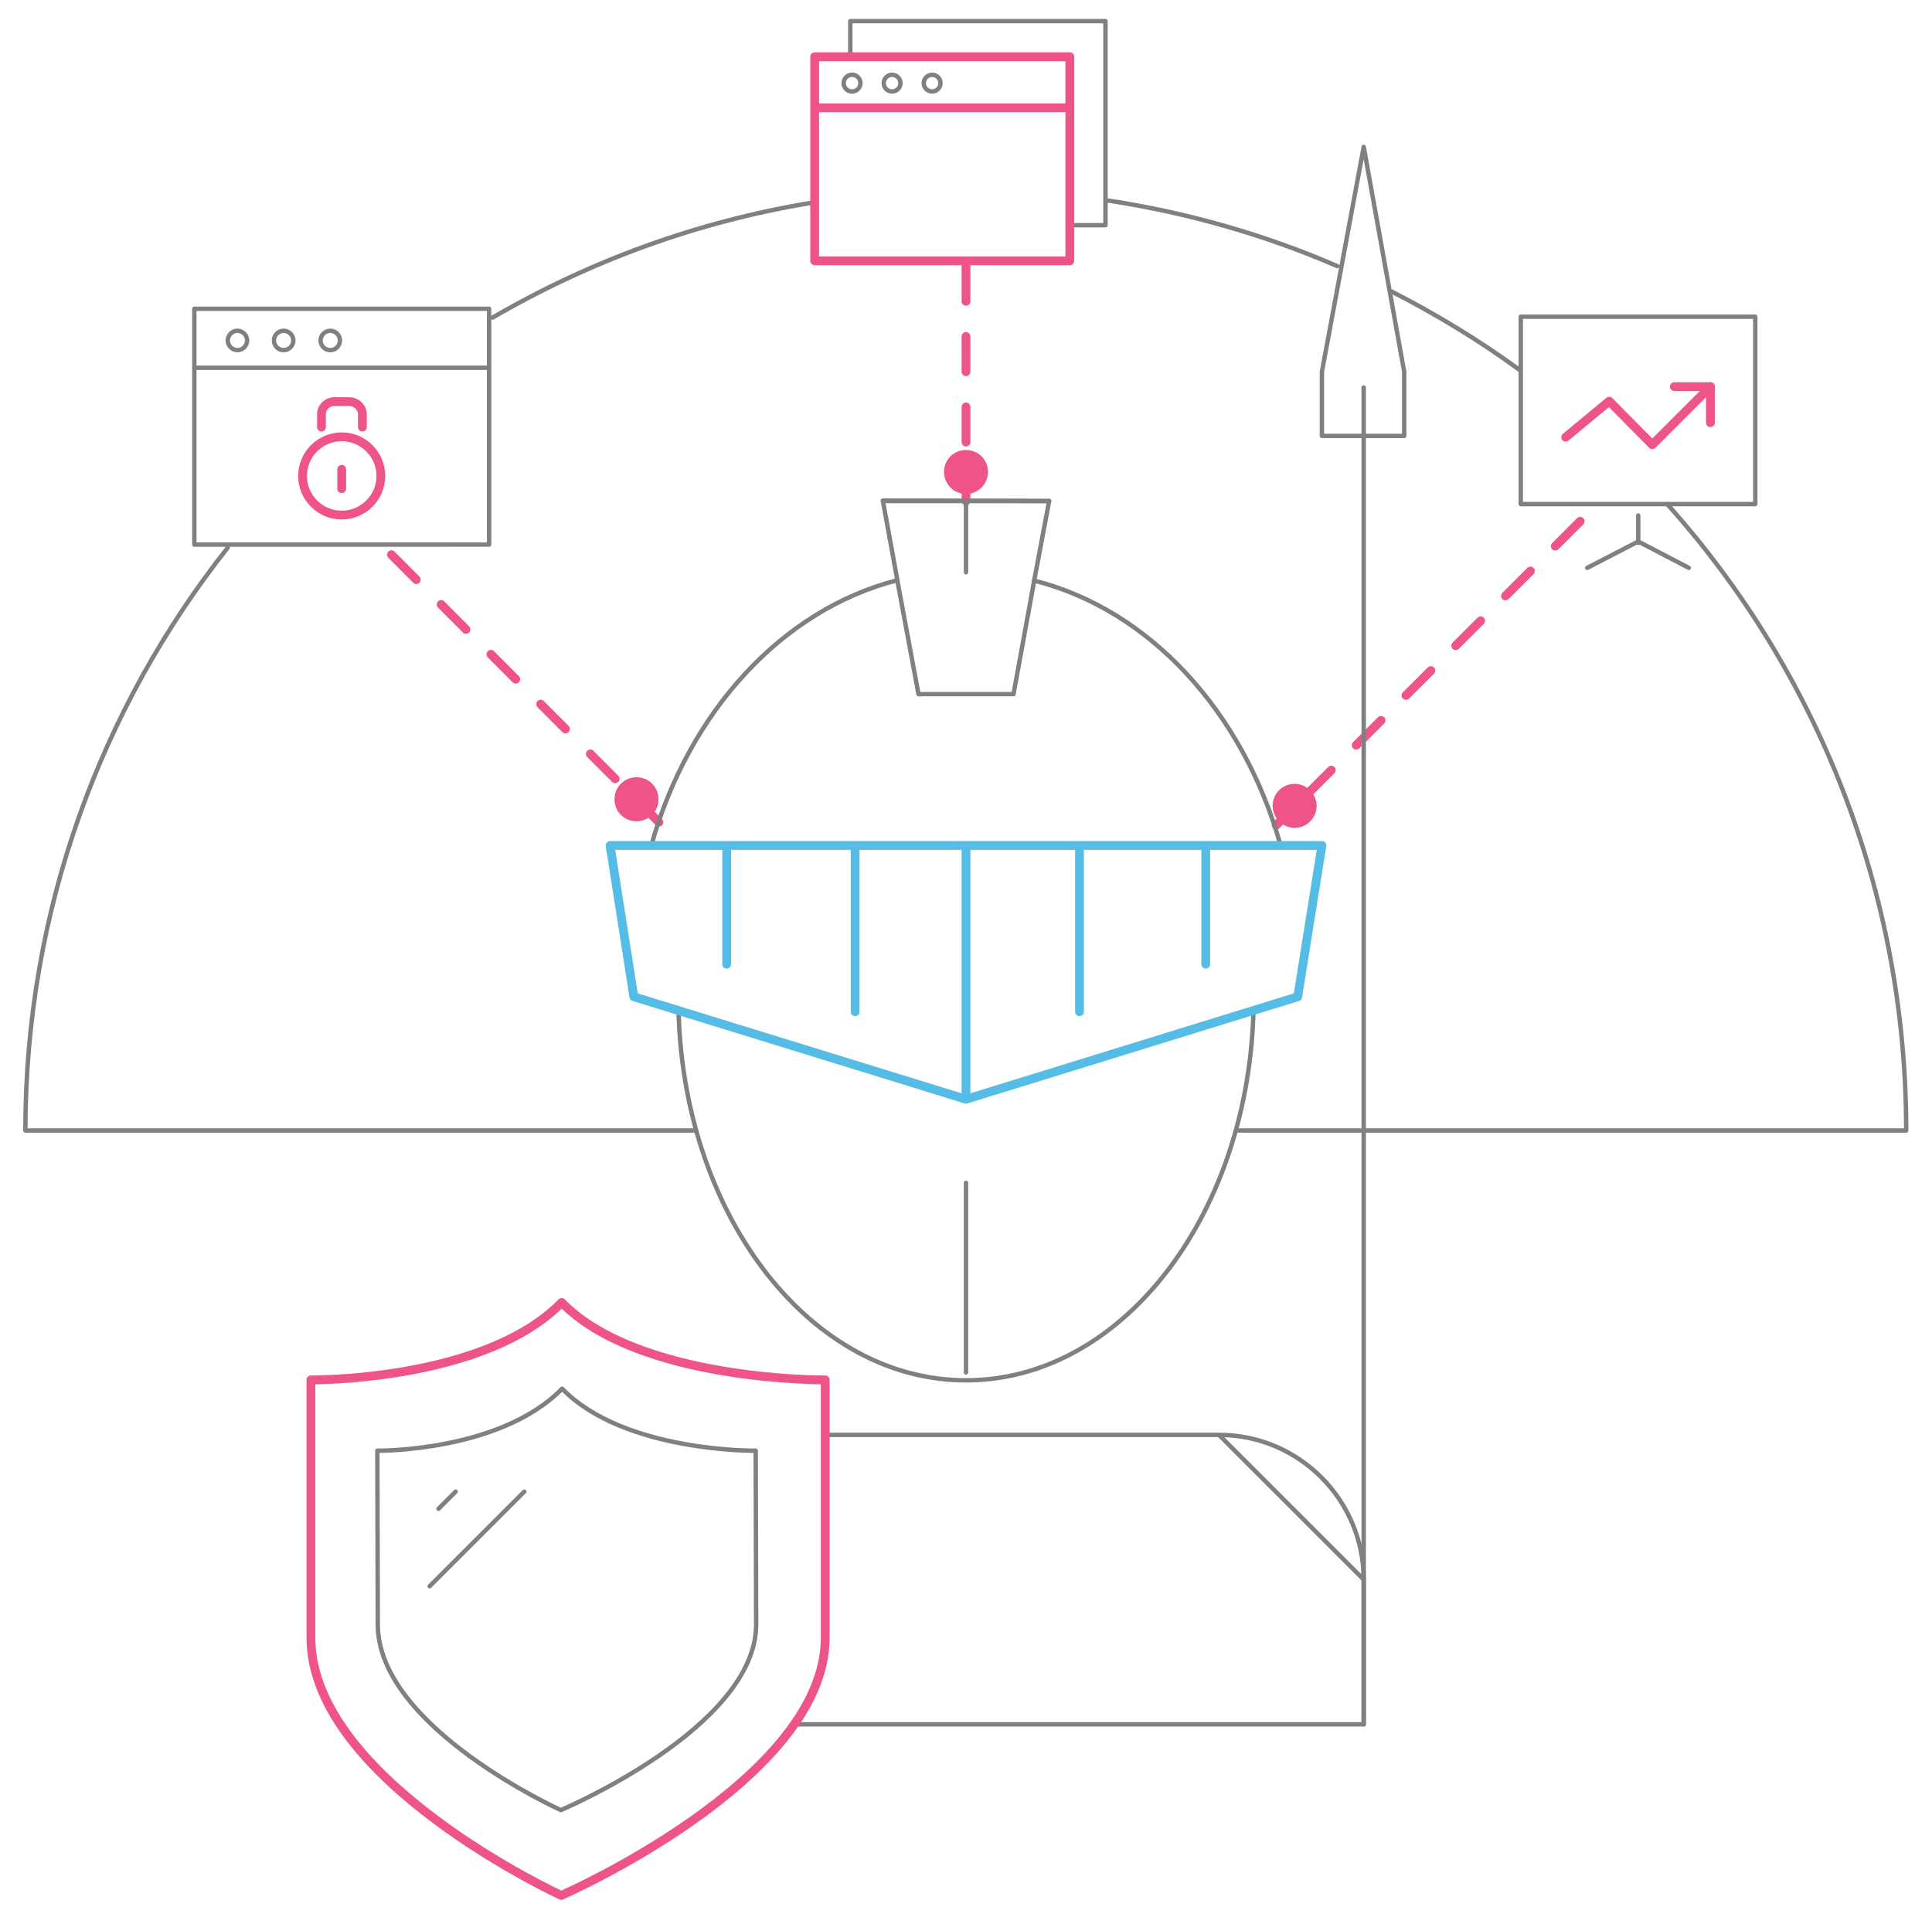 <svg xmlns:xlink="http://www.w3.org/1999/xlink" xmlns="http://www.w3.org/2000/svg" class="svg" viewBox="0 0 438.8 435.8" style="" xml:space="preserve" width="526"  height="522" ><style>.protectvisitors0{fill:none;stroke:gray;stroke-linecap:round;stroke-linejoin:round;stroke-miterlimit:10}.protectvisitors1{stroke-dasharray:8,8}.protectvisitors1,.protectvisitors2,.protectvisitors3{fill:none;stroke:#ee5586;stroke-width:2;stroke-linecap:round;stroke-linejoin:round}.protectvisitors3{stroke-miterlimit:10}.protectvisitors4{fill:#ee5586}</style><path class="protectvisitors0" d="M378.8 114.6c33.8 37.8 54.3 87.7 54.3 142.4H281.4M316 66.2c10.2 5.2 19.9 11.1 29.1 17.8M251.8 45.6c18.2 2.8 35.6 7.8 52 14.9M111.8 72.2c22-12.8 46.4-21.8 72.5-26.1M157.6 257H5.6c0-50 17.2-96.1 46-132.5" stroke="#808080" fill="none"></path><path id="svg-concept" class="protectvisitors1" d="M219.4 60.5v48.6" stroke="#55BDE5" fill="none" stroke-width="2px"></path><path id="svg-concept" class="protectvisitors2" d="M219.4 111.4v2.5" stroke="#55BDE5" fill="none" stroke-width="2px"></path><path id="svg-concept" class="protectvisitors1" d="m88.8 126.1 57.2 57.3" stroke="#55BDE5" fill="none" stroke-width="2px"></path><path id="svg-concept" class="protectvisitors2" d="m147.8 185.1 1.8 1.8" stroke="#55BDE5" fill="none" stroke-width="2px"></path><path id="svg-concept" class="protectvisitors1" d="m359 118.5-65.6 65.6" stroke="#55BDE5" fill="none" stroke-width="2px"></path><path id="svg-concept" class="protectvisitors2" d="m291.7 185.8-1.8 1.8" stroke="#55BDE5" fill="none" stroke-width="2px"></path><path class="protectvisitors0" d="M44 70.2h67v53.6H44V70.2z" stroke="#808080" fill="none"></path><path class="protectvisitors0" d="M44 83.6h67m-55-6.2c0 1.2-1 2.2-2.2 2.2s-2.2-1-2.2-2.2 1-2.2 2.2-2.2 2.2 1 2.2 2.2z" stroke="#808080" fill="none"></path><circle class="protectvisitors0" cx="64.3" cy="77.4" r="2.2" stroke="#808080" fill="none"></circle><circle class="protectvisitors0" cx="74.9" cy="77.4" r="2.2" stroke="#808080" fill="none"></circle><path id="svg-concept" class="protectvisitors3" d="M77.5 117.1c4.9 0 8.9-4 8.9-8.9s-4-8.9-8.9-8.9-8.9 4-8.9 8.9 4 8.9 8.9 8.9zM77.5 106.7v4.4m-4.6-14v-2.9c0-1.6 1.3-2.9 3-2.9h3.3c1.6 0 3 1.3 3 2.9v2.9" stroke="#55BDE5" fill="none" stroke-width="2px"></path><path class="protectvisitors0" d="M345.5 72h53.3v42.6h-53.3V72z" stroke="#808080" fill="none"></path><path id="svg-concept" class="protectvisitors3" d="m355.7 99.4 9.9-8.2 9.8 9.9 13.2-13.2" stroke="#55BDE5" fill="none" stroke-width="2px"></path><path id="svg-concept" class="protectvisitors3" d="M380.4 87.9h8.2v8.2" stroke="#55BDE5" fill="none" stroke-width="2px"></path><path class="protectvisitors0" d="M372.2 117.2v6.2m-11.6 5.7 11.6-6 11.5 6M193.1 12.5V4.8h58v46.4h-7.7" stroke="#808080" fill="none"></path><path id="svg-concept" class="protectvisitors3" d="M185 12.9h58v46.4h-58V12.9zM185 24.5h58" stroke="#55BDE5" fill="none" stroke-width="2px"></path><path class="protectvisitors0" d="M195.4 18.9a1.9 1.9 0 1 1-3.8 0 1.9 1.9 0 0 1 3.8 0z" stroke="#808080" fill="none"></path><circle class="protectvisitors0" cx="202.6" cy="18.9" r="1.9" stroke="#808080" fill="none"></circle><circle class="protectvisitors0" cx="211.7" cy="18.9" r="1.9" stroke="#808080" fill="none"></circle><g><path id="svg-ico" class="protectvisitors4" d="M149.5 181.7c0 2.8-2.2 5-5 5s-5-2.2-5-5 2.2-5 5-5 5 2.2 5 5z" fill="#55BDE5"></path><animateMotion accumulate="none" additive="replace" begin="0s" calcMode="paced" dur="1s" fill="remove" path="M0 0 -55 -55 0" repeatCount="indefinite" restart="always"></animateMotion></g><g><path id="svg-ico" class="protectvisitors4" d="M224.4 107.3c0 2.7-2.2 5-5 5s-5-2.3-5-5c0-2.8 2.2-5 5-5s5 2.2 5 5z" fill="#55BDE5"></path><animateMotion accumulate="none" additive="replace" begin="1.5s" calcMode="paced" dur="1s" fill="remove" path="M0, 0 0 -45" repeatCount="indefinite" restart="always"></animateMotion></g><g><path id="svg-ico" class="protectvisitors4" d="M299.1 183.2c0 2.7-2.2 5-5 5s-5-2.3-5-5c0-2.8 2.2-5 5-5 2.7 0 5 2.3 5 5z" fill="#55BDE5"></path><animateMotion accumulate="none" additive="replace" begin="1.5s" calcMode="paced" dur="1s" fill="remove" path="M0 0 65 -65" repeatCount="indefinite" restart="always"></animateMotion></g><path class="protectvisitors0" d="m238.3 113.9-3.4 18.1c26.2 6.6 47.5 29.8 56 60.2h9.4l-5.5 34.4-10.1 3.1v1.4c-1.7 46.1-30.3 82.7-65.3 82.7s-63.6-36.6-65.3-82.7v-1.4l-10.2-3.2-5.4-34.4h9.4c8.5-30.3 29.7-53.5 55.9-60.2l-3.3-18.1 37.8.1h0zm-18.9 16.2v-16.2m0 198.1v-43.1" stroke="#808080" fill="none"></path><path id="svg-concept" d="M219.4 249.9v-57.7m0 57.7-75.5-23.3m75.5 23.3 75.4-23.3m-156.3-34.4h161.8m-161.8 0 5.4 34.4m156.4-34.4-5.5 34.4m-20.9-34.4v27m-108.9-27v27m80.2-27V230m-51-37.8V230" style="stroke-linecap: round; stroke-linejoin: round; stroke-miterlimit: 10;" stroke="#55BDE5" fill="none" stroke-width="2px"></path><path class="protectvisitors0" d="M200.5 113.9h37.8m-29.7 43.9h21.6M203.8 132l4.8 25.8m26.3-25.8-4.7 25.8M187.4 326.2h89.5c18.2 0 32.9 14.8 32.9 32.9V392H180.4M276.9 326.2l32.9 32.9" stroke="#808080" fill="none"></path><path id="svg-concept" class="protectvisitors3" d="M127.5 296.1c17.6 18 59.9 17.6 59.9 17.6v58.6c0 32.4-60 58.6-60 58.6s-56.9-26.2-56.9-58.6v-58.6s39.4.4 57-17.6" stroke="#55BDE5" fill="none" stroke-width="2px"></path><path class="protectvisitors0" d="M127.6 315.7c14.1 14.5 44 14.1 44 14.1l.1 39.5c0 23.5-44.4 42.2-44.4 42.2s-41.6-18.8-41.6-42.2l-.1-39.5c.1 0 27.9.3 42-14.1m-24.2 23.4-3.9 3.9m19.5-3.9-21.5 21.5M319 99.1h-18.7V84.5l9.5-51.1 9.2 51.1v14.6zM309.8 88.1V392" stroke="#808080" fill="none"></path></svg>